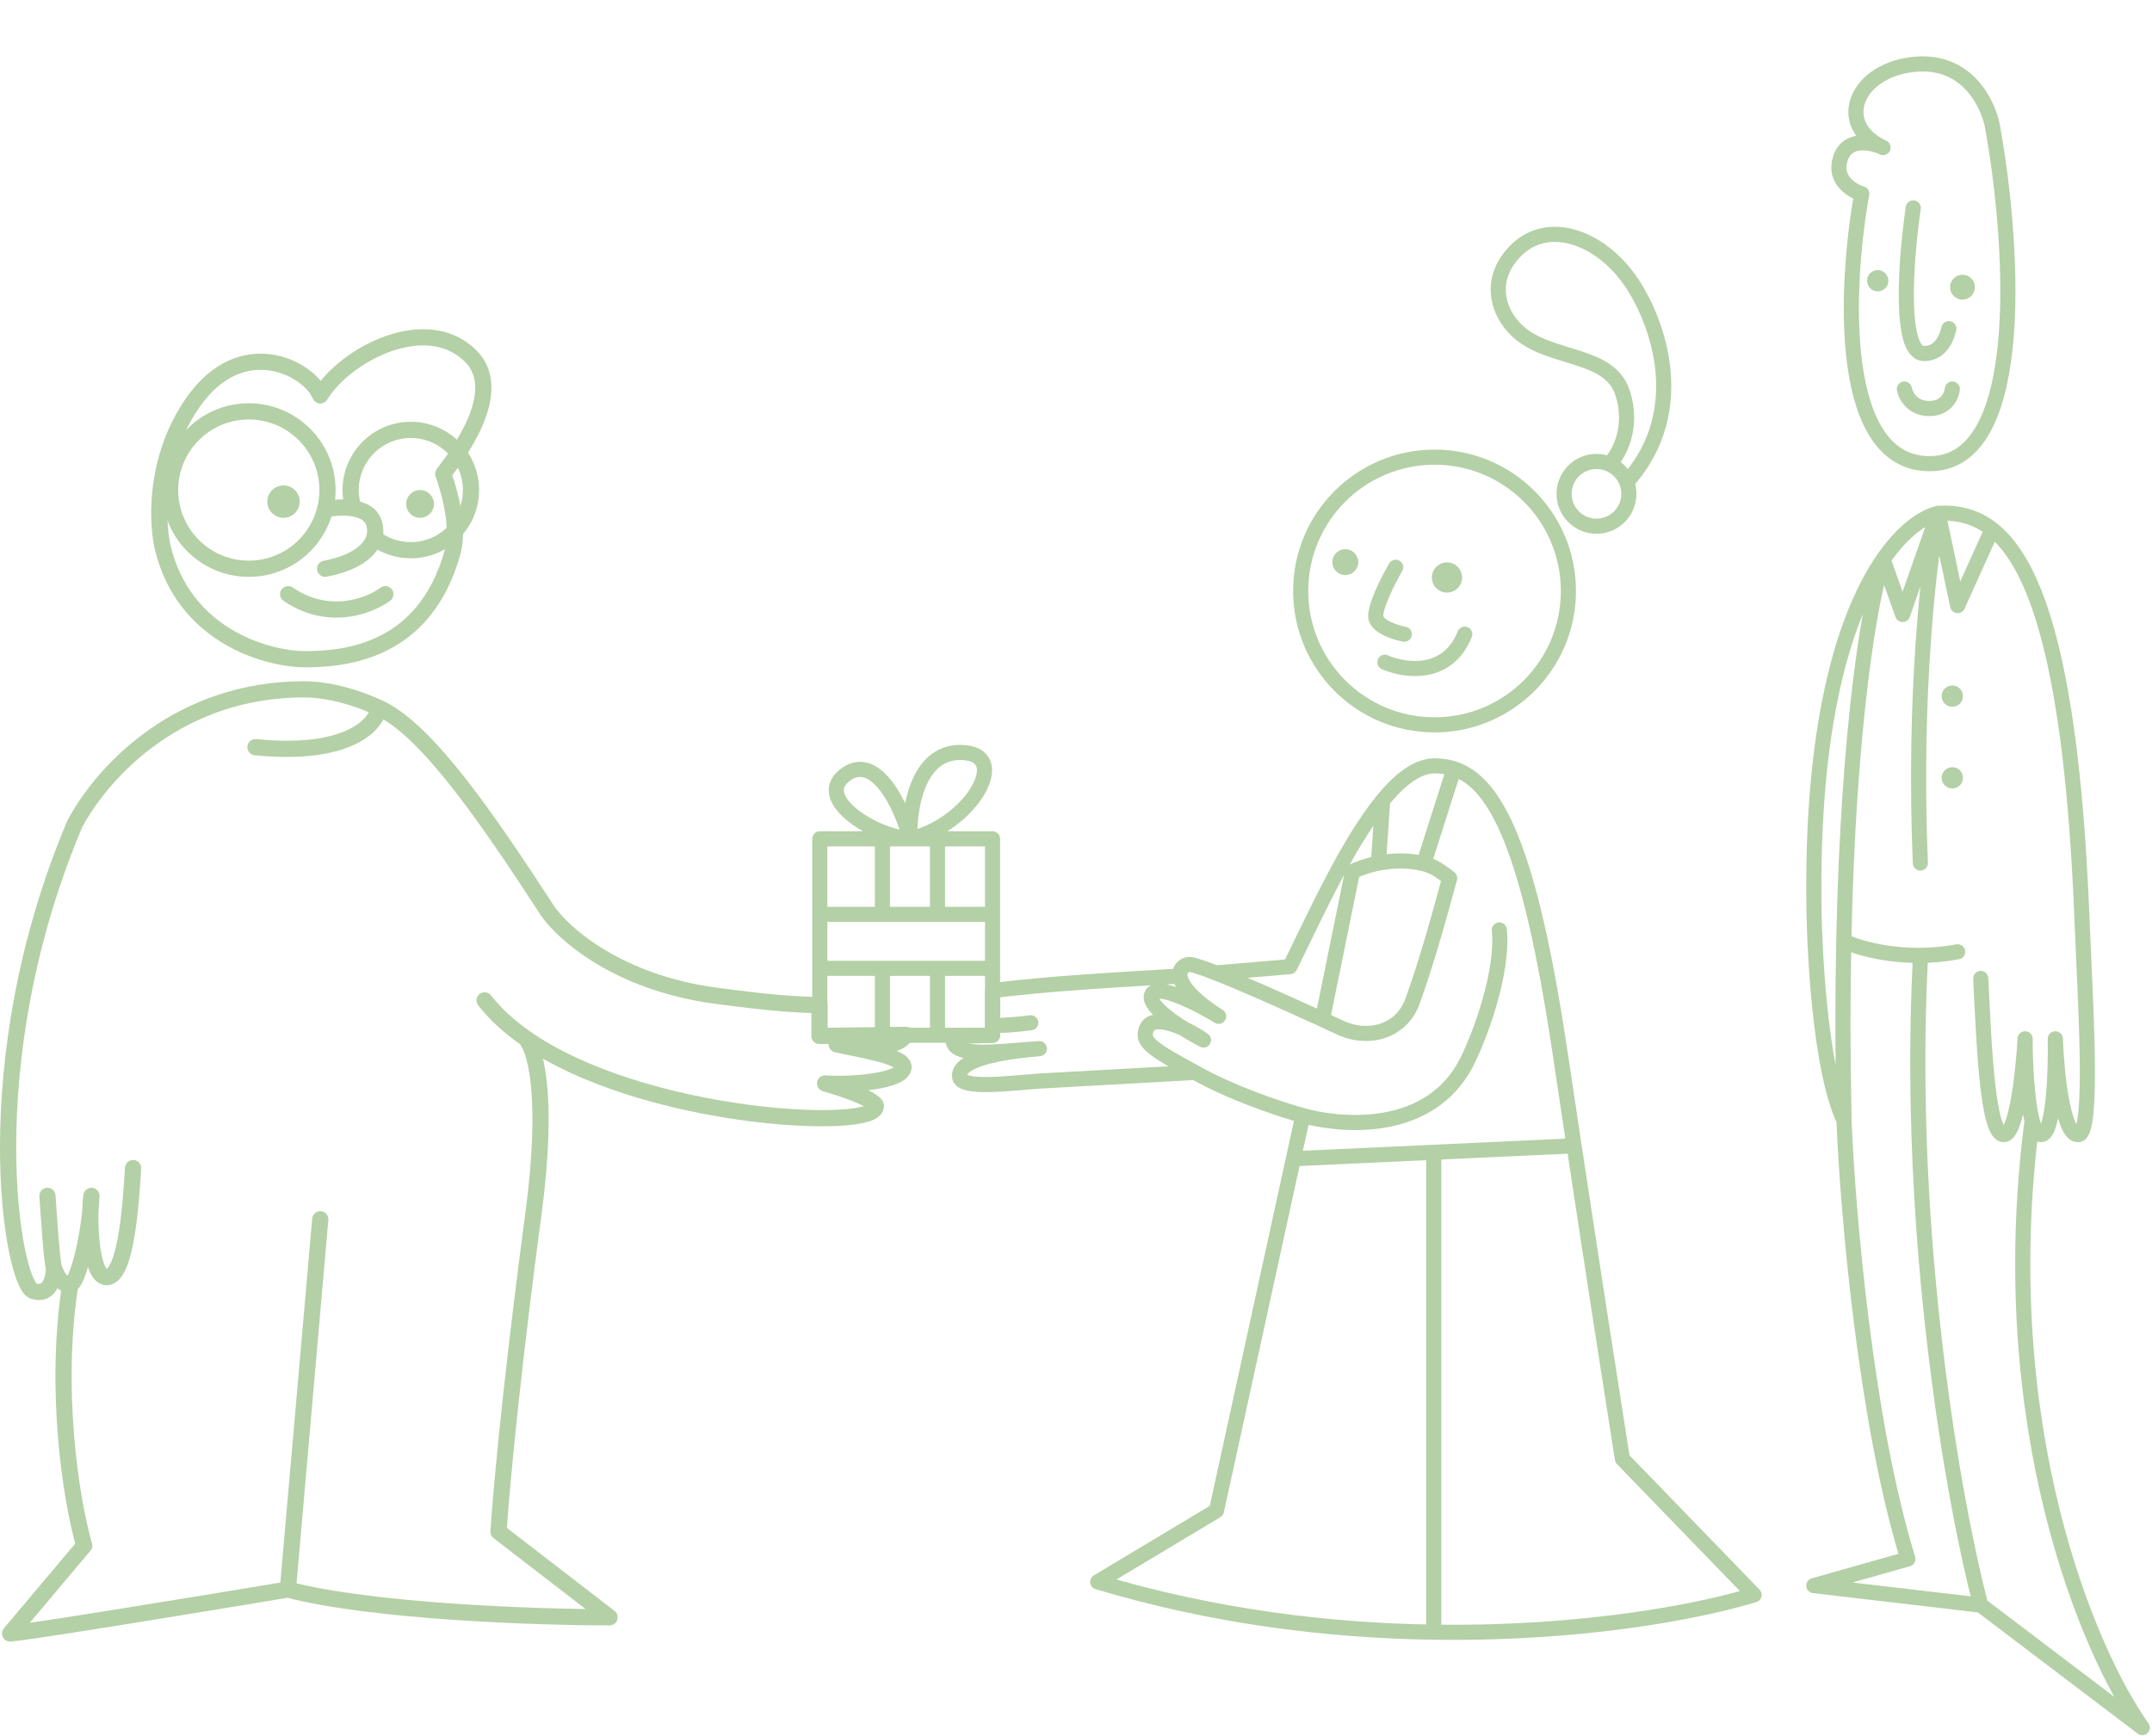<?xml version="1.0" encoding="UTF-8"?> <svg xmlns="http://www.w3.org/2000/svg" width="606" height="489" viewBox="0 0 606 489" fill="none"><circle cx="552.638" cy="80.876" r="3.5" transform="rotate(-173.485 552.638 80.876)" fill="#B4D0A6"></circle><circle cx="528.766" cy="79.062" r="3" fill="#B4D0A6"></circle><circle cx="549.766" cy="196.062" r="3" fill="#B4D0A6"></circle><circle cx="549.766" cy="219.062" r="3" fill="#B4D0A6"></circle><path d="M136.463 281.741C139.467 285.591 143.289 289.059 147.695 292.169M147.695 292.169C180.585 315.379 246.035 318.619 246.61 311.722C247.255 310.223 239.871 307.274 232.351 305.134C239.141 305.645 254.031 304.642 254.431 300.642C254.758 297.374 241.494 295.504 235.61 294.124C237.624 294.348 247.449 294.124 249.217 294.124C252.258 294.124 254.164 292.989 255.067 291.447L230.766 291.763V283.128C222.284 282.797 217.74 282.564 201.639 280.437C174.005 276.787 158.406 262.841 154.061 256.323C137.179 230.375 120.156 205.501 106.702 199.352M147.695 292.169C150.469 294.341 154.843 307.42 150.15 342.354C145.458 377.288 141.678 412.258 140.374 431.376L171.658 455.491C151.454 455.491 105.049 453.927 81.064 447.67M81.064 447.67L90.189 343.389M81.064 447.67C57.601 451.581 9.111 459.532 2.854 460.053L23.71 435.287C19.799 421.6 15.237 390.967 19.799 361.638M19.799 361.638C21.537 362.073 25.223 348.793 25.744 336.801C25.093 340.929 25.013 360.204 30.227 359.683C35.441 359.162 36.824 339.843 37.476 328.98M19.799 361.638C18.46 361.973 16.536 361.035 15.194 357.076M15.194 357.076C15.208 359.9 14.064 365.158 9.371 363.594C3.505 361.638 -7.576 299.722 21.101 231.94C29.574 216.299 51.083 194.139 85.626 194.138C90.324 194.138 97.717 195.246 106.702 199.352M15.194 357.076C14.555 355.192 13.611 340.241 13.361 336.801M106.702 199.352C105.976 204.132 98.008 213.039 71.938 210.432M92.875 143.23C96.786 142.578 103.765 142.661 105.259 147.14C107.214 153.006 102 158.22 91.572 160.176M108.517 167.345C104.172 170.604 92.615 175.166 81.144 167.345M85.626 185.665C97.438 185.665 119.597 183.567 127.418 155.613C128.911 150.277 127.94 142.317 124.811 133.454C128.939 128.022 142.458 110.192 132.551 100.285C120.167 87.902 97.356 99.634 90.187 111.365C86.928 103.544 68.027 93.768 54.34 113.32C46.556 124.441 44.679 136.879 44.869 145.717C44.946 149.31 45.365 152.309 45.867 154.381C51.733 178.496 74.112 185.448 85.626 185.665Z" stroke="#B4D0A6" stroke-width="4.562" stroke-linecap="round" stroke-linejoin="round"></path><circle cx="70.058" cy="138.019" r="22.16" stroke="#B4D0A6" stroke-width="4.562" stroke-linecap="round"></circle><circle cx="79.836" cy="141.277" r="4.562" fill="#B4D0A6"></circle><circle cx="118.286" cy="141.926" r="3.911" fill="#B4D0A6"></circle><path d="M105.695 151.703C108.496 153.752 111.951 154.962 115.688 154.962C125.047 154.962 132.633 147.375 132.633 138.016C132.633 128.657 125.047 121.07 115.688 121.07C106.329 121.07 98.742 128.657 98.742 138.016C98.742 139.636 98.969 141.203 99.394 142.686" stroke="#B4D0A6" stroke-width="4.562" stroke-linecap="round"></path><circle cx="407.465" cy="162.64" r="4.256" transform="rotate(-173.485 407.465 162.64)" fill="#B4D0A6"></circle><circle cx="378.836" cy="158.321" r="3.648" transform="rotate(-173.485 378.836 158.321)" fill="#B4D0A6"></circle><path d="M366.879 314.192C359.268 312.071 346.463 307.63 336.497 302.032M366.879 314.192C376.646 316.914 400.667 319.613 411.872 301.214C412.525 300.141 413.135 298.997 413.696 297.776C416.533 291.898 423.424 274.064 422.208 261.903M366.879 314.192L364.221 326.352M336.497 302.032C330.275 298.538 322.495 294.736 322.495 291.696C322.495 284.019 333.844 289.334 338.911 292.912C333.439 290.074 322.859 283.549 324.319 280.144C325.778 276.739 337.492 282.778 343.167 286.224C335.407 281.285 332.587 277.405 332.283 274.879M336.497 302.032L292.702 304.464C284.191 305.072 270.61 306.874 270.207 303.248C269.599 297.776 285.204 295.952 292.702 295.344C283.988 295.749 268.383 298.384 268.383 292.912C268.383 292.551 268.569 292.215 268.909 291.903L279.494 291.572V288.828M332.283 274.879C332.063 273.05 333.16 271.931 334.655 271.632C335.427 271.477 338.281 272.403 342.407 274.015M332.283 274.879C317.45 275.784 294.036 277.023 279.494 279.026V288.828M342.407 274.015L363.231 272.24C369.581 259.539 379.129 237.905 389.375 225.401M342.407 274.015C349.845 276.921 361.418 282.054 372.393 287.104M400.928 243.248C403.834 243.971 405.522 245.253 408.224 247.311C405.932 255.669 401.955 270.552 397.688 282.16C394.637 290.46 385.401 293.145 377.384 289.414C375.745 288.652 374.076 287.879 372.393 287.104M400.928 243.248L409.44 216.524M400.928 243.248C396.436 242.132 391.936 242.349 388.159 243.096M409.44 216.524C407.674 215.947 405.852 215.695 403.968 215.695C399.121 215.695 394.172 219.548 389.375 225.401M409.44 216.524C421.395 220.433 430.756 239.267 439.232 295.952C440.599 305.091 441.948 314.051 443.258 322.704M388.159 243.096C385.141 243.692 382.585 244.627 380.863 245.487L372.393 287.104M388.159 243.096L389.375 225.401M364.221 326.352L342.559 425.457L309.118 445.521C342.174 455.458 374.827 459.258 403.739 459.68M364.221 326.352L403.739 324.528M443.258 322.704C449.407 363.326 454.692 397.165 456.864 410.865L493.953 449.17C479.906 453.453 454.167 458.403 422.208 459.498C416.256 459.702 410.088 459.772 403.739 459.68M443.258 322.704L403.739 324.528M403.739 324.528V459.68M393.023 159.758C390.794 163.609 386.579 171.918 387.551 174.351C388.524 176.783 393.226 178.201 395.455 178.607M389.983 186.511C395.455 188.943 407.616 190.767 412.48 178.607M290.271 288.048C286.141 288.591 282.552 288.831 279.494 288.828M441.664 166.446C441.664 187.266 424.787 204.143 403.968 204.143C383.148 204.143 366.271 187.266 366.271 166.446C366.271 145.627 383.148 128.75 403.968 128.75C424.787 128.75 441.664 145.627 441.664 166.446Z" stroke="#B4D0A6" stroke-width="4.256" stroke-linecap="round" stroke-linejoin="round"></path><path d="M453.215 130.721C452.098 130.233 450.864 129.962 449.567 129.962C444.53 129.962 440.447 134.045 440.447 139.082C440.447 144.119 444.53 148.202 449.567 148.202C454.604 148.202 458.687 144.119 458.687 139.082C458.687 137.925 458.472 136.818 458.079 135.799M453.215 130.721C455.647 128.238 460.223 120.584 456.863 110.506C453.215 99.564 437.421 101.391 428.295 94.092C422.252 89.259 418.453 79.5 426.463 70.985C435.32 61.571 449.488 66.44 458.079 77.673C465.983 88.009 476.927 114.885 458.079 135.799M453.215 130.721C455.44 131.693 457.201 133.526 458.079 135.799" stroke="#B4D0A6" stroke-width="4.256" stroke-linecap="round"></path><path d="M545.771 144.562C541.555 145.572 535.85 149.441 530.27 157.567M545.771 144.562C543.27 157.562 538.77 195.46 540.77 243.06M545.771 144.562L551.27 170.56L560.974 149.06M545.771 144.562C550.978 144.281 556.147 145.267 560.974 149.06M545.771 144.562L535.77 173.06L530.27 157.567M557.771 275.562C558.771 296.062 559.771 319.562 564.271 319.562C567.871 319.562 569.771 301.562 570.271 292.562C570.271 298.908 570.718 309.731 572.245 315.56M519.27 315.56C512.47 301.16 510.77 266.894 510.771 251.56C510.513 200.834 520.187 172.251 530.27 157.567M519.27 315.56C520.27 340.56 525.27 400.26 537.27 439.06L510.771 446.56L557.771 452.06M519.27 315.56C518.873 297.079 518.889 280.259 519.205 265.06M530.27 157.567C526.662 168.656 520.483 203.61 519.205 265.06M557.771 452.06C550.437 424.227 536.769 348.86 540.77 270.06M557.771 452.06L603.27 486.56C588.253 465.56 561.024 401.96 572.245 315.56M572.245 315.56C572.883 317.997 573.709 319.562 574.771 319.562C578.371 319.562 578.937 301.562 578.771 292.562C579.104 301.728 580.871 319.962 585.271 319.562C589.671 319.162 587.191 281.56 586.271 258.56C583.397 186.711 573.295 158.742 560.974 149.06M519.205 265.06C523.727 267.227 536.47 270.86 551.27 268.06M538.77 58.56C536.77 72.227 534.57 99.561 541.77 99.561C545.885 99.561 547.909 96.293 548.795 92.561M549.77 109.561C549.603 111.394 548.07 115.061 543.27 115.061C538.47 115.061 536.603 111.394 536.27 109.561M524.27 54.56C519.603 80.394 517.07 131.76 544.27 130.56C571.47 129.36 566.739 66.394 560.974 35.06C559.573 28.727 553.77 17.061 539.77 18.06C522.696 19.28 516.27 35.06 530.27 41.56C527.103 40.06 520.27 38.56 518.27 44.56C516.27 50.56 521.436 53.727 524.27 54.56Z" stroke="#B4D0A6" stroke-width="4.26" stroke-linecap="round" stroke-linejoin="round"></path><path d="M230.859 257.522V236.242H248.492M230.859 257.522V272.723M230.859 257.522H248.492M279.5 257.522V236.242H263.996M279.5 257.522V272.723M279.5 257.522H263.996M279.5 272.723V291.571H263.996M279.5 272.723H263.996M230.859 272.723V291.571H248.492M230.859 272.723H248.492M248.492 291.571H263.996M248.492 291.571V272.723M248.492 236.242H256.244M248.492 236.242V257.522M263.996 236.242H256.244M263.996 236.242V257.522M263.996 291.571V272.723M256.244 236.242C255.889 228.135 258.22 211.922 270.38 211.922C285.58 211.922 273.116 232.594 256.244 236.242ZM256.244 236.242C254.268 227.73 246.521 211.017 237.547 218.61C229.643 225.298 246.364 235.634 256.244 236.242ZM263.996 257.522H248.492M263.996 272.723H248.492" stroke="#B4D0A6" stroke-width="4.256" stroke-linecap="round" stroke-linejoin="round"></path></svg> 
